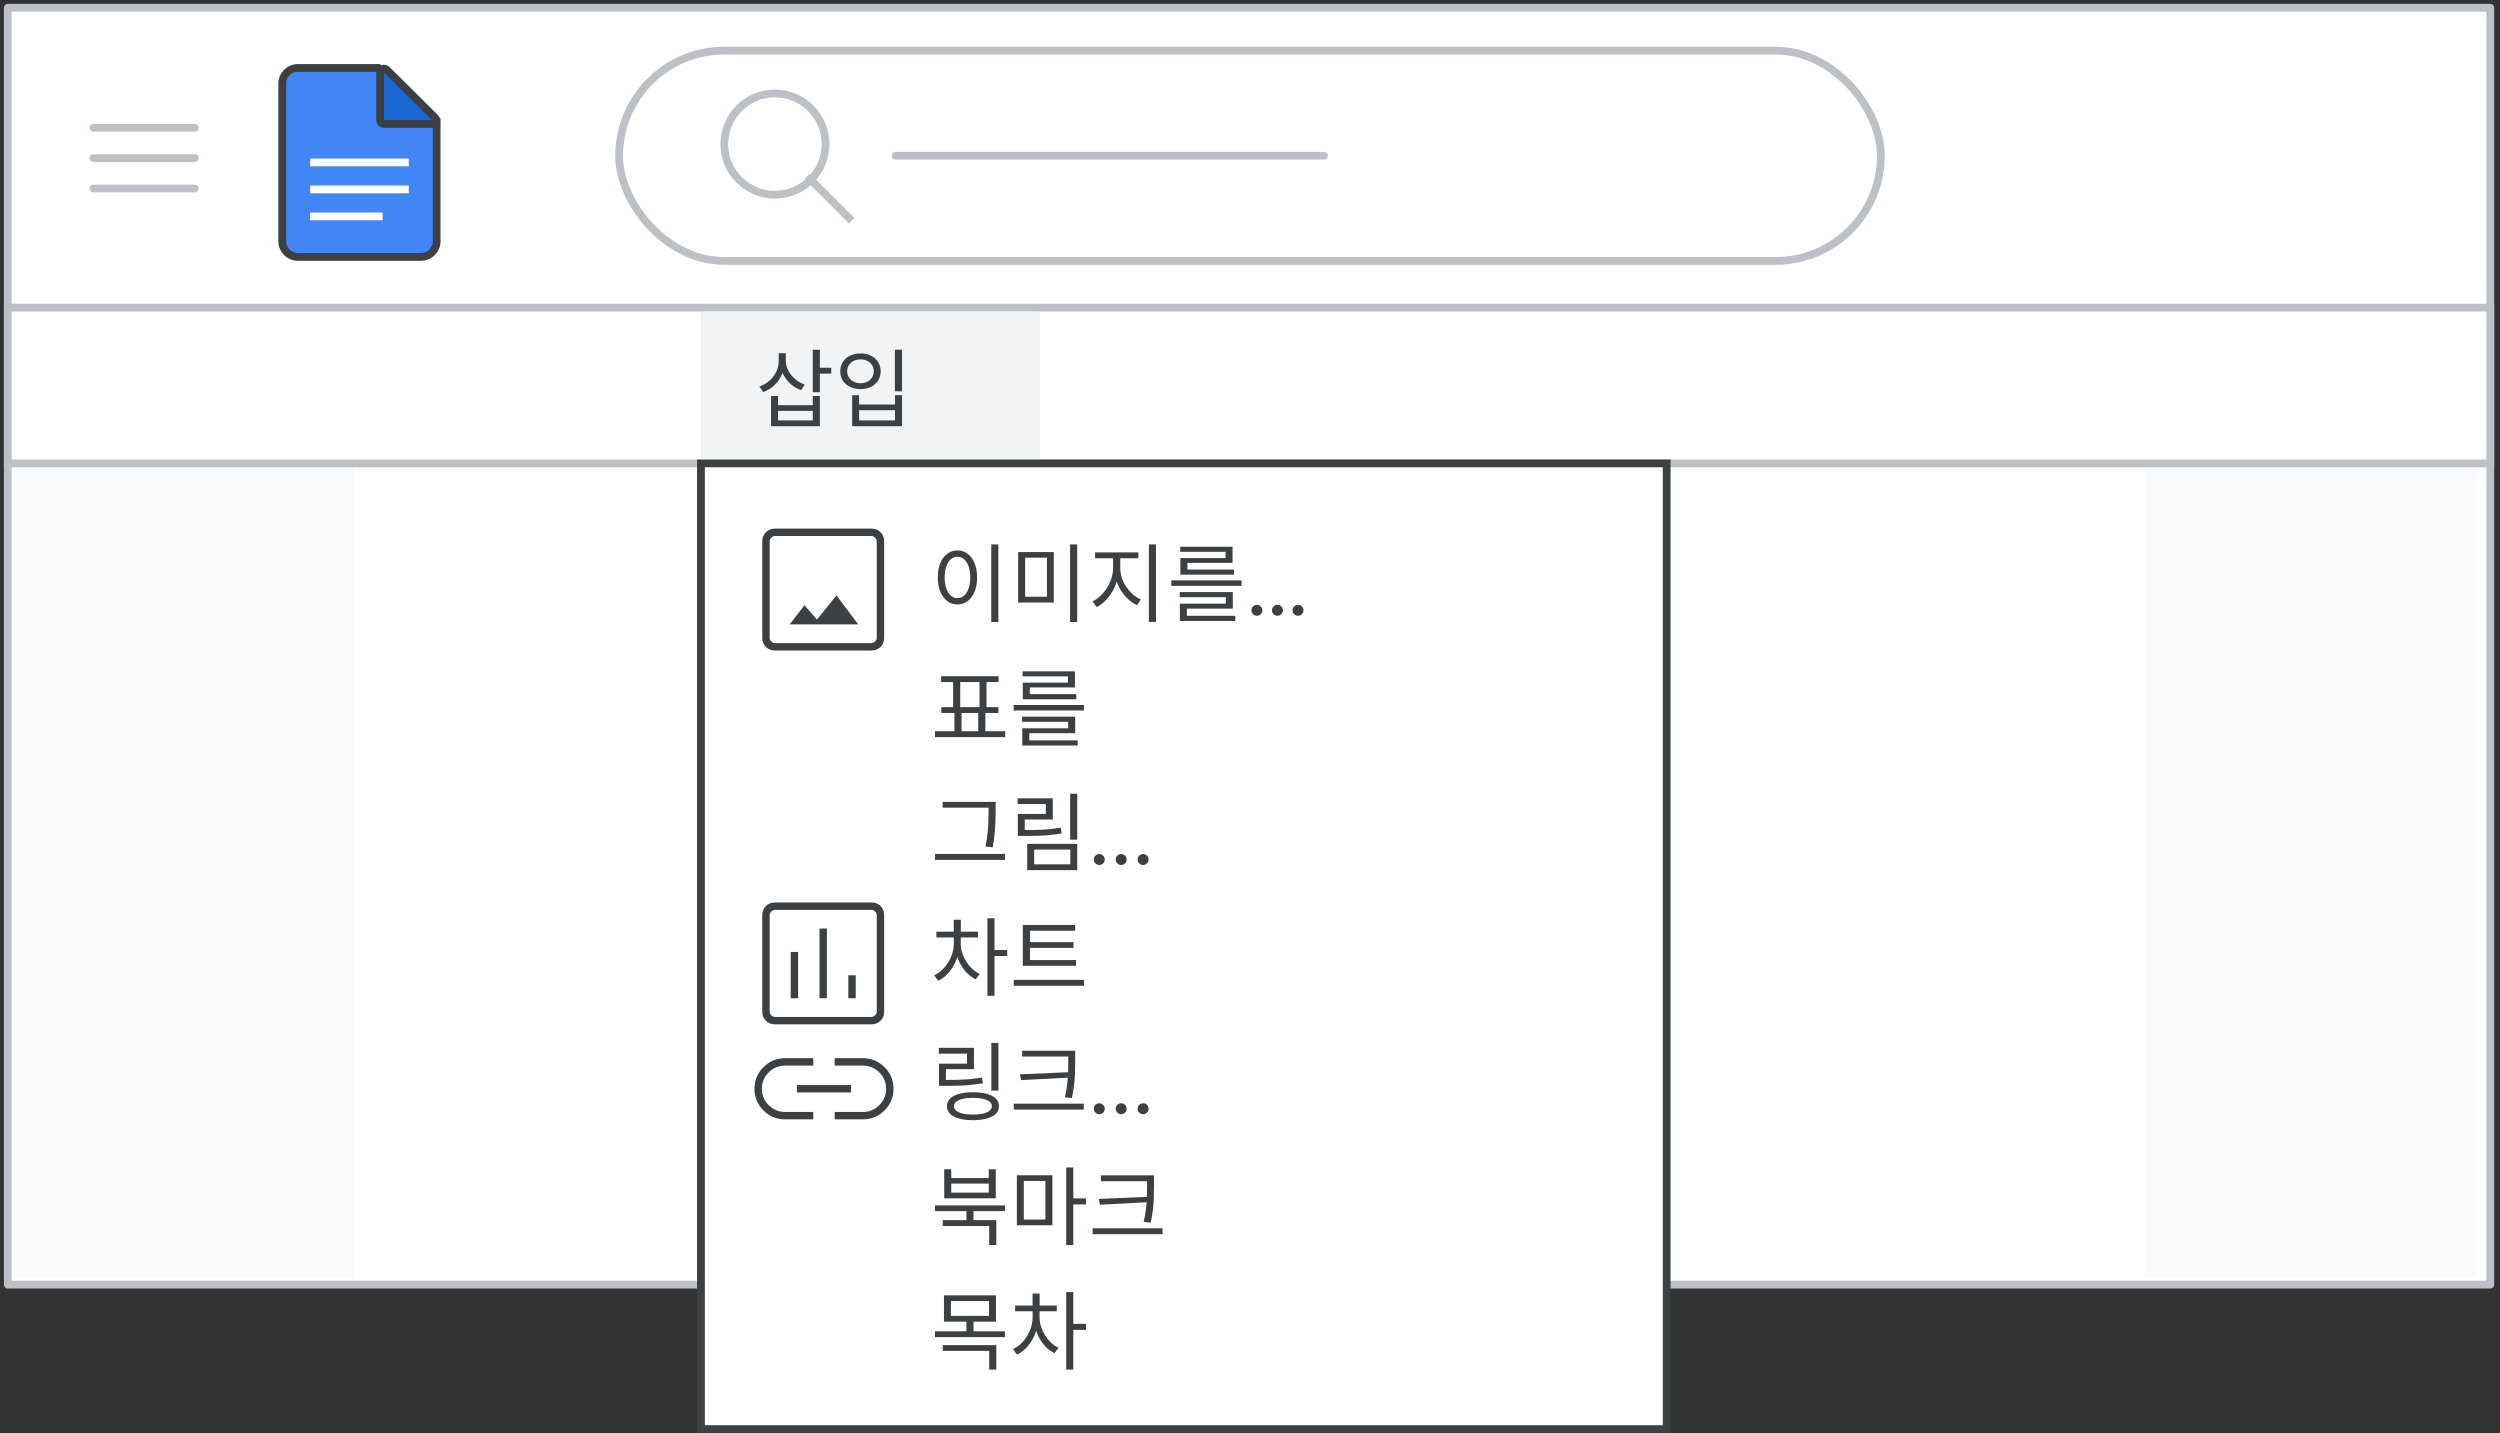 <svg width="321" height="184" viewBox="0 0 321 184" fill="none" xmlns="http://www.w3.org/2000/svg">
<rect x="0" y="0" width="321" height="184" fill="#333333" stroke="none"/>
<g id="docs-insert" clip-path="url(#clip0_6601_5440)">
<rect id="border and background" x="1" y="1" width="318.75" height="163.95" fill="white" stroke="#BDC1C6" stroke-linejoin="round"/>
<rect id="Rectangle" x="2" y="60" width="316" height="104" fill="#F8F9FA"/>
<rect id="Rectangle Copy" width="230" height="104" transform="matrix(1 0 0 -1 45.375 164)" fill="white"/>
<rect id="Rectangle_2" x="0.5" y="-0.5" width="318.75" height="20" transform="matrix(1 0 0 -1 0.5 59)" fill="white" stroke="#BDC1C6"/>
<g id="Docs icon - illustrated">
<path id="Rectangle_3" fill-rule="evenodd" clip-rule="evenodd" d="M36.239 10.727C36.239 9.623 37.135 8.727 38.239 8.727H48.58L56.065 15.439V30.984C56.065 32.089 55.17 32.984 54.065 32.984H38.239C37.135 32.984 36.239 32.089 36.239 30.984V10.727Z" fill="#4285F4" stroke="#3C4043"/>
<path id="Line 11" d="M40.321 24.321H51.983" stroke="white" stroke-linecap="square"/>
<path id="Line 11_2" d="M40.321 20.856H51.983" stroke="white" stroke-linecap="square"/>
<path id="Line 11_3" d="M40.321 27.786H48.63" stroke="white" stroke-linecap="square"/>
<path id="Path 5" d="M48.808 9.311L48.814 9.236C48.84 9.065 48.953 8.918 49.116 8.85C49.302 8.772 49.517 8.814 49.661 8.956L55.813 15.063C55.957 15.206 56.001 15.421 55.923 15.608C55.846 15.796 55.664 15.918 55.461 15.918H49.308C49.175 15.918 49.048 15.865 48.955 15.771C48.861 15.678 48.808 15.551 48.808 15.418V9.311Z" fill="#1967D2" stroke="#3C4043" stroke-linejoin="round"/>
</g>
<g id="Menu">
<path id="Line" d="M12 16.406H25" stroke="#BDC1C6" stroke-linecap="round" stroke-linejoin="round"/>
<path id="Line_2" d="M12 20.306H25" stroke="#BDC1C6" stroke-linecap="round" stroke-linejoin="round"/>
<path id="Line_3" d="M12 24.206H25" stroke="#BDC1C6" stroke-linecap="round" stroke-linejoin="round"/>
</g>
<rect id="border" x="90" y="40" width="43.5" height="19.25" fill="#F1F3F4"/>
<g id="popup" clip-path="url(#clip1_6601_5440)">
<rect id="Rectangle_4" x="90" y="59.5" width="124" height="124" fill="white" stroke="#3C4043"/>
<g id="link_BASELINE_P900">
<g id="Shape">
<path d="M104.3 136.7H100.8C99.95 136.7 99.221 137.004 98.612 137.612C98.004 138.221 97.7 138.95 97.7 139.8C97.7 140.65 98.004 141.38 98.612 141.988C99.221 142.596 99.95 142.9 100.8 142.9H104.3V143.6H100.8C99.75 143.6 98.854 143.229 98.112 142.488C97.371 141.746 97 140.85 97 139.8C97 138.75 97.371 137.854 98.112 137.112C98.854 136.371 99.75 136 100.8 136H104.3V136.7ZM110.8 136C111.85 136 112.746 136.371 113.488 137.112C114.229 137.854 114.6 138.75 114.6 139.8C114.6 140.85 114.23 141.746 113.488 142.488C112.746 143.23 111.85 143.6 110.8 143.6H107.3V142.9H110.8C111.65 142.9 112.38 142.596 112.988 141.988C113.596 141.38 113.9 140.65 113.9 139.8C113.9 138.95 113.596 138.221 112.988 137.612C112.38 137.004 111.65 136.7 110.8 136.7H107.3V136H110.8ZM109.15 140.15H102.45V139.45H109.15V140.15Z" fill="#3C4043"/>
<path d="M104.3 136.7V136.825H104.425V136.7H104.3ZM100.8 136.7V136.575H100.8L100.8 136.7ZM98.612 137.612L98.524 137.524L98.524 137.524L98.612 137.612ZM97.7 139.8L97.575 139.8V139.8H97.7ZM98.612 141.988L98.524 142.077L98.524 142.077L98.612 141.988ZM100.8 142.9L100.8 143.025H100.8V142.9ZM104.3 142.9H104.425V142.775H104.3V142.9ZM104.3 143.6V143.725H104.425V143.6H104.3ZM100.8 143.6L100.8 143.725H100.8V143.6ZM98.112 142.488L98.024 142.577L98.024 142.577L98.112 142.488ZM97 139.8L96.875 139.8V139.8H97ZM98.112 137.112L98.024 137.024L98.024 137.024L98.112 137.112ZM100.8 136V135.875H100.8L100.8 136ZM104.3 136H104.425V135.875H104.3V136ZM113.488 137.112L113.577 137.024L113.577 137.024L113.488 137.112ZM114.6 139.8H114.725V139.8L114.6 139.8ZM113.488 142.488L113.577 142.577L113.577 142.577L113.488 142.488ZM107.3 143.6H107.175V143.725H107.3V143.6ZM107.3 142.9V142.775H107.175V142.9H107.3ZM112.988 141.988L113.077 142.077L113.077 142.077L112.988 141.988ZM113.9 139.8H114.025V139.8L113.9 139.8ZM112.988 137.612L113.077 137.524L113.077 137.524L112.988 137.612ZM107.3 136.7H107.175V136.825H107.3V136.7ZM107.3 136V135.875H107.175V136H107.3ZM109.15 140.15V140.275H109.275V140.15H109.15ZM102.45 140.15H102.325V140.275H102.45V140.15ZM102.45 139.45V139.325H102.325V139.45H102.45ZM109.15 139.45H109.275V139.325H109.15V139.45ZM104.3 136.7V136.575H100.8V136.7V136.825H104.3V136.7ZM100.8 136.7L100.8 136.575C99.916 136.575 99.156 136.893 98.524 137.524L98.612 137.612L98.701 137.701C99.286 137.116 99.984 136.825 100.8 136.825L100.8 136.7ZM98.612 137.612L98.524 137.524C97.893 138.156 97.575 138.916 97.575 139.8L97.7 139.8L97.825 139.8C97.825 138.983 98.116 138.286 98.701 137.701L98.612 137.612ZM97.7 139.8H97.575C97.575 140.683 97.893 141.445 98.524 142.077L98.612 141.988L98.701 141.9C98.116 141.314 97.825 140.616 97.825 139.8H97.7ZM98.612 141.988L98.524 142.077C99.156 142.708 99.916 143.025 100.8 143.025L100.8 142.9L100.8 142.775C99.984 142.775 99.286 142.485 98.701 141.9L98.612 141.988ZM100.8 142.9V143.025H104.3V142.9V142.775H100.8V142.9ZM104.3 142.9H104.175V143.6H104.3H104.425V142.9H104.3ZM104.3 143.6V143.475H100.8V143.6V143.725H104.3V143.6ZM100.8 143.6L100.8 143.475C99.783 143.475 98.919 143.117 98.201 142.4L98.112 142.488L98.024 142.577C98.789 143.341 99.717 143.725 100.8 143.725L100.8 143.6ZM98.112 142.488L98.201 142.4C97.483 141.681 97.125 140.817 97.125 139.8H97H96.875C96.875 140.883 97.259 141.811 98.024 142.577L98.112 142.488ZM97 139.8L97.125 139.8C97.125 138.783 97.483 137.919 98.201 137.201L98.112 137.112L98.024 137.024C97.259 137.789 96.875 138.717 96.875 139.8L97 139.8ZM98.112 137.112L98.201 137.201C98.919 136.483 99.783 136.125 100.8 136.125L100.8 136L100.8 135.875C99.717 135.875 98.789 136.259 98.024 137.024L98.112 137.112ZM100.8 136V136.125H104.3V136V135.875H100.8V136ZM104.3 136H104.175V136.7H104.3H104.425V136H104.3ZM110.8 136V136.125C111.817 136.125 112.681 136.483 113.4 137.201L113.488 137.112L113.577 137.024C112.811 136.259 111.883 135.875 110.8 135.875V136ZM113.488 137.112L113.4 137.201C114.117 137.919 114.475 138.783 114.475 139.8L114.6 139.8L114.725 139.8C114.725 138.717 114.341 137.789 113.577 137.024L113.488 137.112ZM114.6 139.8H114.475C114.475 140.817 114.118 141.681 113.4 142.4L113.488 142.488L113.577 142.577C114.342 141.811 114.725 140.883 114.725 139.8H114.6ZM113.488 142.488L113.4 142.4C112.681 143.118 111.817 143.475 110.8 143.475V143.6V143.725C111.883 143.725 112.811 143.342 113.577 142.577L113.488 142.488ZM110.8 143.6V143.475H107.3V143.6V143.725H110.8V143.6ZM107.3 143.6H107.425V142.9H107.3H107.175V143.6H107.3ZM107.3 142.9V143.025H110.8V142.9V142.775H107.3V142.9ZM110.8 142.9V143.025C111.683 143.025 112.445 142.708 113.077 142.077L112.988 141.988L112.9 141.9C112.314 142.485 111.616 142.775 110.8 142.775V142.9ZM112.988 141.988L113.077 142.077C113.708 141.445 114.025 140.683 114.025 139.8H113.9H113.775C113.775 140.616 113.485 141.314 112.9 141.9L112.988 141.988ZM113.9 139.8L114.025 139.8C114.025 138.916 113.708 138.156 113.077 137.524L112.988 137.612L112.9 137.701C113.485 138.286 113.775 138.984 113.775 139.8L113.9 139.8ZM112.988 137.612L113.077 137.524C112.445 136.893 111.683 136.575 110.8 136.575V136.7V136.825C111.616 136.825 112.314 137.116 112.9 137.701L112.988 137.612ZM110.8 136.7V136.575H107.3V136.7V136.825H110.8V136.7ZM107.3 136.7H107.425V136H107.3H107.175V136.7H107.3ZM107.3 136V136.125H110.8V136V135.875H107.3V136ZM109.15 140.15V140.025H102.45V140.15V140.275H109.15V140.15ZM102.45 140.15H102.575V139.45H102.45H102.325V140.15H102.45ZM102.45 139.45V139.575H109.15V139.45V139.325H102.45V139.45ZM109.15 139.45H109.025V140.15H109.15H109.275V139.45H109.15Z" fill="#3C4043"/>
</g>
</g>
<g id="insert_chart_BASELINE_P900">
<g id="Shape_2">
<path d="M111.9 116C112.333 116 112.691 116.142 112.975 116.425C113.258 116.708 113.4 117.067 113.4 117.5V129.9C113.4 130.334 113.258 130.691 112.975 130.975C112.691 131.258 112.334 131.4 111.9 131.4H99.5C99.067 131.4 98.708 131.258 98.425 130.975C98.142 130.691 98 130.333 98 129.9V117.5C98 117.067 98.141 116.708 98.425 116.425C98.708 116.141 99.067 116 99.5 116H111.9ZM99.5 116.7C99.3 116.7 99.117 116.784 98.95 116.95C98.784 117.117 98.7 117.3 98.7 117.5V129.9C98.7 130.1 98.784 130.284 98.95 130.45C99.117 130.617 99.3 130.7 99.5 130.7H111.9C112.1 130.7 112.284 130.617 112.45 130.45C112.617 130.284 112.7 130.1 112.7 129.9V117.5C112.7 117.3 112.617 117.117 112.45 116.95C112.284 116.784 112.1 116.7 111.9 116.7H99.5ZM102.35 128.05H101.65V122.35H102.35V128.05ZM106.05 128.05H105.35V119.35H106.05V128.05ZM109.75 128.05H109.05V125.35H109.75V128.05Z" fill="#3C4043"/>
<path d="M111.9 116L111.9 115.875H111.9V116ZM112.975 116.425L113.063 116.336L113.063 116.336L112.975 116.425ZM113.4 129.9L113.525 129.9V129.9H113.4ZM111.9 131.4V131.525H111.9L111.9 131.4ZM98.425 130.975L98.336 131.063L98.336 131.063L98.425 130.975ZM98 129.9H97.875V129.9L98 129.9ZM98.7 129.9H98.575V129.9L98.7 129.9ZM98.95 130.45L98.862 130.539L98.862 130.539L98.95 130.45ZM111.9 130.7V130.825H111.9L111.9 130.7ZM112.7 129.9L112.825 129.9V129.9H112.7ZM112.45 116.95L112.539 116.862L112.539 116.862L112.45 116.95ZM111.9 116.7L111.9 116.575H111.9V116.7ZM102.35 128.05V128.175H102.475V128.05H102.35ZM101.65 128.05H101.525V128.175H101.65V128.05ZM101.65 122.35V122.225H101.525V122.35H101.65ZM102.35 122.35H102.475V122.225H102.35V122.35ZM106.05 128.05V128.175H106.175V128.05H106.05ZM105.35 128.05H105.225V128.175H105.35V128.05ZM105.35 119.35V119.225H105.225V119.35H105.35ZM106.05 119.35H106.175V119.225H106.05V119.35ZM109.75 128.05V128.175H109.875V128.05H109.75ZM109.05 128.05H108.925V128.175H109.05V128.05ZM109.05 125.35V125.225H108.925V125.35H109.05ZM109.75 125.35H109.875V125.225H109.75V125.35ZM111.9 116L111.9 116.125C112.303 116.125 112.628 116.256 112.886 116.513L112.975 116.425L113.063 116.336C112.754 116.028 112.364 115.875 111.9 115.875L111.9 116ZM112.975 116.425L112.886 116.513C113.144 116.771 113.275 117.097 113.275 117.5H113.4H113.525C113.525 117.036 113.372 116.645 113.063 116.336L112.975 116.425ZM113.4 117.5H113.275V129.9H113.4H113.525V117.5H113.4ZM113.4 129.9L113.275 129.9C113.275 130.303 113.144 130.628 112.886 130.886L112.975 130.975L113.063 131.063C113.372 130.754 113.525 130.364 113.525 129.9L113.4 129.9ZM112.975 130.975L112.886 130.886C112.628 131.144 112.303 131.275 111.9 131.275L111.9 131.4L111.9 131.525C112.364 131.525 112.754 131.372 113.063 131.063L112.975 130.975ZM111.9 131.4V131.275H99.5V131.4V131.525H111.9V131.4ZM99.5 131.4V131.275C99.097 131.275 98.771 131.144 98.513 130.886L98.425 130.975L98.336 131.063C98.645 131.372 99.036 131.525 99.5 131.525V131.4ZM98.425 130.975L98.513 130.886C98.256 130.628 98.125 130.303 98.125 129.9L98 129.9L97.875 129.9C97.875 130.364 98.028 130.754 98.336 131.063L98.425 130.975ZM98 129.9H98.125V117.5H98H97.875V129.9H98ZM98 117.5H98.125C98.125 117.097 98.255 116.771 98.513 116.513L98.425 116.425L98.336 116.336C98.028 116.645 97.875 117.037 97.875 117.5H98ZM98.425 116.425L98.513 116.513C98.771 116.255 99.097 116.125 99.5 116.125V116V115.875C99.037 115.875 98.645 116.028 98.336 116.336L98.425 116.425ZM99.5 116V116.125H111.9V116V115.875H99.5V116ZM99.5 116.7V116.575C99.261 116.575 99.047 116.676 98.862 116.862L98.95 116.95L99.039 117.039C99.186 116.891 99.339 116.825 99.5 116.825V116.7ZM98.95 116.95L98.862 116.862C98.676 117.047 98.575 117.261 98.575 117.5H98.7H98.825C98.825 117.339 98.891 117.186 99.039 117.039L98.95 116.95ZM98.7 117.5H98.575V129.9H98.7H98.825V117.5H98.7ZM98.7 129.9L98.575 129.9C98.575 130.139 98.676 130.353 98.862 130.539L98.95 130.45L99.039 130.362C98.891 130.214 98.825 130.061 98.825 129.9L98.7 129.9ZM98.95 130.45L98.862 130.539C99.047 130.724 99.261 130.825 99.5 130.825V130.7V130.575C99.339 130.575 99.186 130.509 99.039 130.362L98.95 130.45ZM99.5 130.7V130.825H111.9V130.7V130.575H99.5V130.7ZM111.9 130.7L111.9 130.825C112.139 130.825 112.353 130.724 112.539 130.539L112.45 130.45L112.362 130.362C112.214 130.509 112.061 130.575 111.9 130.575L111.9 130.7ZM112.45 130.45L112.539 130.539C112.724 130.353 112.825 130.139 112.825 129.9L112.7 129.9L112.575 129.9C112.575 130.061 112.509 130.214 112.362 130.362L112.45 130.45ZM112.7 129.9H112.825V117.5H112.7H112.575V129.9H112.7ZM112.7 117.5H112.825C112.825 117.261 112.724 117.047 112.539 116.862L112.45 116.95L112.362 117.039C112.509 117.186 112.575 117.339 112.575 117.5H112.7ZM112.45 116.95L112.539 116.862C112.353 116.676 112.139 116.575 111.9 116.575L111.9 116.7L111.9 116.825C112.061 116.825 112.214 116.891 112.362 117.039L112.45 116.95ZM111.9 116.7V116.575H99.5V116.7V116.825H111.9V116.7ZM102.35 128.05V127.925H101.65V128.05V128.175H102.35V128.05ZM101.65 128.05H101.775V122.35H101.65H101.525V128.05H101.65ZM101.65 122.35V122.475H102.35V122.35V122.225H101.65V122.35ZM102.35 122.35H102.225V128.05H102.35H102.475V122.35H102.35ZM106.05 128.05V127.925H105.35V128.05V128.175H106.05V128.05ZM105.35 128.05H105.475V119.35H105.35H105.225V128.05H105.35ZM105.35 119.35V119.475H106.05V119.35V119.225H105.35V119.35ZM106.05 119.35H105.925V128.05H106.05H106.175V119.35H106.05ZM109.75 128.05V127.925H109.05V128.05V128.175H109.75V128.05ZM109.05 128.05H109.175V125.35H109.05H108.925V128.05H109.05ZM109.05 125.35V125.475H109.75V125.35V125.225H109.05V125.35ZM109.75 125.35H109.625V128.05H109.75H109.875V125.35H109.75Z" fill="#3C4043"/>
</g>
</g>
<g id="image_BASELINE_P900">
<g id="Shape_3">
<path d="M111.9 68C112.333 68 112.691 68.142 112.975 68.425C113.258 68.708 113.4 69.067 113.4 69.5V81.9C113.4 82.334 113.258 82.691 112.975 82.975C112.691 83.258 112.334 83.4 111.9 83.4H99.5C99.067 83.4 98.708 83.258 98.425 82.975C98.142 82.691 98 82.333 98 81.9V69.5C98 69.067 98.141 68.708 98.425 68.425C98.708 68.141 99.067 68 99.5 68H111.9ZM99.5 68.7C99.3 68.7 99.117 68.784 98.95 68.95C98.784 69.117 98.7 69.3 98.7 69.5V81.9C98.7 82.1 98.784 82.284 98.95 82.45C99.117 82.617 99.3 82.7 99.5 82.7H111.9C112.1 82.7 112.284 82.617 112.45 82.45C112.617 82.284 112.7 82.1 112.7 81.9V69.5C112.7 69.3 112.617 69.117 112.45 68.95C112.284 68.784 112.1 68.7 111.9 68.7H99.5ZM109.95 80.05H101.65L103.3 77.9L104.9 79.75L107.4 76.65L109.95 80.05Z" fill="#3C4043"/>
<path d="M111.9 68L111.9 67.875H111.9V68ZM112.975 68.425L113.063 68.336L113.063 68.336L112.975 68.425ZM113.4 81.9L113.525 81.9V81.9H113.4ZM111.9 83.4V83.525H111.9L111.9 83.4ZM98.425 82.975L98.336 83.063L98.336 83.063L98.425 82.975ZM98 81.9H97.875V81.9L98 81.9ZM98.7 81.9H98.575V81.9L98.7 81.9ZM98.95 82.45L98.862 82.539L98.862 82.539L98.95 82.45ZM111.9 82.7V82.825H111.9L111.9 82.7ZM112.7 81.9L112.825 81.9V81.9H112.7ZM112.45 68.95L112.539 68.862L112.539 68.862L112.45 68.95ZM111.9 68.7L111.9 68.575H111.9V68.7ZM109.95 80.05V80.175H110.2L110.05 79.975L109.95 80.05ZM101.65 80.05L101.551 79.974L101.397 80.175H101.65V80.05ZM103.3 77.9L103.394 77.819L103.294 77.703L103.201 77.824L103.3 77.9ZM104.9 79.75L104.806 79.832L104.904 79.945L104.998 79.829L104.9 79.75ZM107.4 76.65L107.5 76.575L107.404 76.447L107.303 76.572L107.4 76.65ZM111.9 68L111.9 68.125C112.303 68.125 112.628 68.256 112.886 68.513L112.975 68.425L113.063 68.336C112.754 68.028 112.364 67.875 111.9 67.875L111.9 68ZM112.975 68.425L112.886 68.513C113.144 68.771 113.275 69.097 113.275 69.5H113.4H113.525C113.525 69.036 113.372 68.645 113.063 68.336L112.975 68.425ZM113.4 69.5H113.275V81.9H113.4H113.525V69.5H113.4ZM113.4 81.9L113.275 81.9C113.275 82.303 113.144 82.628 112.886 82.886L112.975 82.975L113.063 83.063C113.372 82.754 113.525 82.364 113.525 81.9L113.4 81.9ZM112.975 82.975L112.886 82.886C112.628 83.144 112.303 83.275 111.9 83.275L111.9 83.4L111.9 83.525C112.364 83.525 112.754 83.372 113.063 83.063L112.975 82.975ZM111.9 83.4V83.275H99.5V83.4V83.525H111.9V83.4ZM99.5 83.4V83.275C99.097 83.275 98.771 83.144 98.513 82.886L98.425 82.975L98.336 83.063C98.645 83.372 99.036 83.525 99.5 83.525V83.4ZM98.425 82.975L98.513 82.886C98.256 82.629 98.125 82.303 98.125 81.9L98 81.9L97.875 81.9C97.875 82.364 98.028 82.754 98.336 83.063L98.425 82.975ZM98 81.9H98.125V69.5H98H97.875V81.9H98ZM98 69.5H98.125C98.125 69.097 98.255 68.771 98.513 68.513L98.425 68.425L98.336 68.336C98.028 68.645 97.875 69.037 97.875 69.5H98ZM98.425 68.425L98.513 68.513C98.771 68.255 99.097 68.125 99.5 68.125V68V67.875C99.037 67.875 98.645 68.028 98.336 68.336L98.425 68.425ZM99.5 68V68.125H111.9V68V67.875H99.5V68ZM99.5 68.7V68.575C99.261 68.575 99.047 68.676 98.862 68.862L98.95 68.95L99.039 69.039C99.186 68.891 99.339 68.825 99.5 68.825V68.7ZM98.95 68.95L98.862 68.862C98.676 69.047 98.575 69.261 98.575 69.5H98.7H98.825C98.825 69.339 98.891 69.186 99.039 69.039L98.95 68.95ZM98.7 69.5H98.575V81.9H98.7H98.825V69.5H98.7ZM98.7 81.9L98.575 81.9C98.575 82.139 98.676 82.353 98.862 82.539L98.95 82.45L99.039 82.362C98.891 82.214 98.825 82.061 98.825 81.9L98.7 81.9ZM98.95 82.45L98.862 82.539C99.047 82.724 99.261 82.825 99.5 82.825V82.7V82.575C99.339 82.575 99.186 82.51 99.039 82.362L98.95 82.45ZM99.5 82.7V82.825H111.9V82.7V82.575H99.5V82.7ZM111.9 82.7L111.9 82.825C112.139 82.825 112.353 82.724 112.539 82.539L112.45 82.45L112.362 82.362C112.214 82.509 112.061 82.575 111.9 82.575L111.9 82.7ZM112.45 82.45L112.539 82.539C112.724 82.353 112.825 82.139 112.825 81.9L112.7 81.9L112.575 81.9C112.575 82.061 112.509 82.214 112.362 82.362L112.45 82.45ZM112.7 81.9H112.825V69.5H112.7H112.575V81.9H112.7ZM112.7 69.5H112.825C112.825 69.261 112.724 69.047 112.539 68.862L112.45 68.95L112.362 69.039C112.509 69.186 112.575 69.339 112.575 69.5H112.7ZM112.45 68.95L112.539 68.862C112.353 68.676 112.139 68.575 111.9 68.575L111.9 68.7L111.9 68.825C112.061 68.825 112.214 68.891 112.362 69.039L112.45 68.95ZM111.9 68.7V68.575H99.5V68.7V68.825H111.9V68.7ZM109.95 80.05V79.925H101.65V80.05V80.175H109.95V80.05ZM101.65 80.05L101.75 80.126L103.399 77.977L103.3 77.9L103.201 77.824L101.551 79.974L101.65 80.05ZM103.3 77.9L103.205 77.982L104.806 79.832L104.9 79.75L104.995 79.668L103.394 77.819L103.3 77.9ZM104.9 79.75L104.998 79.829L107.498 76.729L107.4 76.65L107.303 76.572L104.803 79.671L104.9 79.75ZM107.4 76.65L107.3 76.725L109.85 80.125L109.95 80.05L110.05 79.975L107.5 76.575L107.4 76.65Z" fill="#3C4043"/>
</g>
</g>
<path id="text copy" d="M127.277 69.903H128.19V79.869H127.277V69.903ZM122.943 70.673C123.434 70.673 123.867 70.816 124.241 71.102C124.622 71.381 124.919 71.78 125.132 72.301C125.352 72.822 125.462 73.434 125.462 74.138C125.462 74.842 125.352 75.454 125.132 75.975C124.919 76.496 124.622 76.899 124.241 77.185C123.867 77.471 123.434 77.614 122.943 77.614C122.452 77.614 122.015 77.471 121.634 77.185C121.253 76.899 120.952 76.496 120.732 75.975C120.519 75.454 120.413 74.842 120.413 74.138C120.413 73.434 120.519 72.822 120.732 72.301C120.952 71.78 121.253 71.381 121.634 71.102C122.015 70.816 122.452 70.673 122.943 70.673ZM122.943 71.487C122.613 71.487 122.323 71.597 122.074 71.817C121.832 72.03 121.641 72.338 121.502 72.741C121.363 73.137 121.293 73.603 121.293 74.138C121.293 74.673 121.363 75.143 121.502 75.546C121.641 75.942 121.832 76.25 122.074 76.47C122.323 76.69 122.613 76.8 122.943 76.8C123.266 76.8 123.548 76.69 123.79 76.47C124.039 76.25 124.234 75.942 124.373 75.546C124.512 75.143 124.582 74.673 124.582 74.138C124.582 73.603 124.512 73.137 124.373 72.741C124.234 72.338 124.039 72.03 123.79 71.817C123.548 71.597 123.266 71.487 122.943 71.487ZM130.73 70.882H135.306V77.361H130.73V70.882ZM134.426 71.608H131.632V76.624H134.426V71.608ZM137.396 69.903H138.309V79.869H137.396V69.903ZM142.917 71.333H143.665V72.939C143.665 73.467 143.592 73.988 143.445 74.501C143.299 75.007 143.093 75.487 142.829 75.942C142.573 76.389 142.272 76.785 141.927 77.13C141.583 77.475 141.212 77.746 140.816 77.944L140.288 77.218C140.648 77.042 140.985 76.804 141.3 76.503C141.623 76.202 141.905 75.858 142.147 75.469C142.389 75.08 142.576 74.67 142.708 74.237C142.848 73.804 142.917 73.372 142.917 72.939V71.333ZM143.104 71.333H143.841V72.939C143.841 73.357 143.907 73.775 144.039 74.193C144.179 74.604 144.369 74.992 144.611 75.359C144.861 75.718 145.143 76.037 145.458 76.316C145.781 76.595 146.126 76.815 146.492 76.976L145.986 77.702C145.583 77.511 145.205 77.255 144.853 76.932C144.501 76.609 144.193 76.239 143.929 75.821C143.673 75.396 143.471 74.941 143.324 74.457C143.178 73.966 143.104 73.46 143.104 72.939V71.333ZM140.607 70.926H146.162V71.685H140.607V70.926ZM147.515 69.903H148.428V79.858H147.515V69.903ZM150.396 74.523H159.416V75.227H150.396V74.523ZM151.474 76.019H158.294V78.142H152.398V79.308H151.496V77.515H157.392V76.679H151.474V76.019ZM151.496 79.066H158.613V79.726H151.496V79.066ZM151.54 70.2H158.261V72.268H152.464V73.346H151.562V71.652H157.359V70.849H151.54V70.2ZM151.562 73.126H158.437V73.786H151.562V73.126ZM161.385 79.066C161.194 79.066 161.029 78.996 160.89 78.857C160.75 78.718 160.681 78.553 160.681 78.362C160.681 78.171 160.75 78.006 160.89 77.867C161.029 77.728 161.194 77.658 161.385 77.658C161.575 77.658 161.74 77.728 161.88 77.867C162.019 78.006 162.089 78.171 162.089 78.362C162.089 78.553 162.019 78.718 161.88 78.857C161.74 78.996 161.575 79.066 161.385 79.066ZM164.025 79.066C163.834 79.066 163.669 78.996 163.53 78.857C163.39 78.718 163.321 78.553 163.321 78.362C163.321 78.171 163.39 78.006 163.53 77.867C163.669 77.728 163.834 77.658 164.025 77.658C164.215 77.658 164.38 77.728 164.52 77.867C164.659 78.006 164.729 78.171 164.729 78.362C164.729 78.553 164.659 78.718 164.52 78.857C164.38 78.996 164.215 79.066 164.025 79.066ZM166.665 79.066C166.474 79.066 166.309 78.996 166.17 78.857C166.03 78.718 165.961 78.553 165.961 78.362C165.961 78.171 166.03 78.006 166.17 77.867C166.309 77.728 166.474 77.658 166.665 77.658C166.855 77.658 167.02 77.728 167.16 77.867C167.299 78.006 167.369 78.171 167.369 78.362C167.369 78.553 167.299 78.718 167.16 78.857C167.02 78.996 166.855 79.066 166.665 79.066Z" fill="#3C4043"/>
<path id="text copy 2" d="M122.547 91.293H123.46V94.131H122.547V91.293ZM125.605 91.304H126.518V94.142H125.605V91.304ZM120.05 93.889H129.07V94.648H120.05V93.889ZM120.842 86.827H128.223V87.575H120.842V86.827ZM120.864 90.798H128.201V91.546H120.864V90.798ZM122.382 87.432H123.295V90.952H122.382V87.432ZM125.77 87.432H126.672V90.952H125.77V87.432ZM130.158 90.523H139.178V91.227H130.158V90.523ZM131.236 92.019H138.056V94.142H132.16V95.308H131.258V93.515H137.154V92.679H131.236V92.019ZM131.258 95.066H138.375V95.726H131.258V95.066ZM131.302 86.2H138.023V88.268H132.226V89.346H131.324V87.652H137.121V86.849H131.302V86.2ZM131.324 89.126H138.199V89.786H131.324V89.126Z" fill="#3C4043"/>
<path id="text copy 3" d="M121.029 102.959H127.431V103.707H121.029V102.959ZM120.05 109.647H129.037V110.406H120.05V109.647ZM126.936 102.959H127.838V103.96C127.838 104.378 127.831 104.825 127.816 105.302C127.809 105.771 127.779 106.292 127.728 106.864C127.677 107.436 127.589 108.081 127.464 108.8L126.54 108.701C126.672 108.026 126.764 107.407 126.815 106.842C126.874 106.277 126.907 105.757 126.914 105.28C126.929 104.803 126.936 104.363 126.936 103.96V102.959ZM137.407 101.914H138.32V107.81H137.407V101.914ZM130.686 106.578H131.489C132.09 106.578 132.648 106.571 133.161 106.556C133.682 106.541 134.188 106.512 134.679 106.468C135.17 106.417 135.68 106.351 136.208 106.27L136.318 107.018C135.768 107.106 135.24 107.176 134.734 107.227C134.235 107.271 133.722 107.3 133.194 107.315C132.673 107.33 132.105 107.337 131.489 107.337H130.686V106.578ZM130.664 102.508H135.174V105.225H131.577V107.04H130.686V104.51H134.283V103.245H130.664V102.508ZM131.896 108.349H138.32V111.726H131.896V108.349ZM137.429 109.086H132.787V110.978H137.429V109.086ZM141.146 111.066C140.956 111.066 140.791 110.996 140.651 110.857C140.512 110.718 140.442 110.553 140.442 110.362C140.442 110.171 140.512 110.006 140.651 109.867C140.791 109.728 140.956 109.658 141.146 109.658C141.337 109.658 141.502 109.728 141.641 109.867C141.781 110.006 141.85 110.171 141.85 110.362C141.85 110.553 141.781 110.718 141.641 110.857C141.502 110.996 141.337 111.066 141.146 111.066ZM143.961 111.066C143.77 111.066 143.605 110.996 143.466 110.857C143.326 110.718 143.257 110.553 143.257 110.362C143.257 110.171 143.326 110.006 143.466 109.867C143.605 109.728 143.77 109.658 143.961 109.658C144.151 109.658 144.316 109.728 144.456 109.867C144.595 110.006 144.665 110.171 144.665 110.362C144.665 110.553 144.595 110.718 144.456 110.857C144.316 110.996 144.151 111.066 143.961 111.066ZM146.775 111.066C146.585 111.066 146.42 110.996 146.28 110.857C146.141 110.718 146.071 110.553 146.071 110.362C146.071 110.171 146.141 110.006 146.28 109.867C146.42 109.728 146.585 109.658 146.775 109.658C146.966 109.658 147.131 109.728 147.27 109.867C147.41 110.006 147.479 110.171 147.479 110.362C147.479 110.553 147.41 110.718 147.27 110.857C147.131 110.996 146.966 111.066 146.775 111.066Z" fill="#3C4043"/>
<path id="text copy 4" d="M122.47 120.268H123.196V121.126C123.196 121.647 123.126 122.156 122.987 122.655C122.855 123.146 122.664 123.605 122.415 124.03C122.173 124.455 121.887 124.833 121.557 125.163C121.227 125.486 120.864 125.742 120.468 125.933L119.951 125.229C120.318 125.053 120.655 124.822 120.963 124.536C121.271 124.25 121.535 123.924 121.755 123.557C121.982 123.19 122.158 122.802 122.283 122.391C122.408 121.973 122.47 121.551 122.47 121.126V120.268ZM122.646 120.268H123.361V121.126C123.361 121.522 123.42 121.918 123.537 122.314C123.662 122.703 123.83 123.073 124.043 123.425C124.256 123.77 124.509 124.085 124.802 124.371C125.103 124.65 125.433 124.877 125.792 125.053L125.275 125.746C124.886 125.555 124.531 125.302 124.208 124.987C123.893 124.664 123.618 124.301 123.383 123.898C123.148 123.487 122.965 123.047 122.833 122.578C122.708 122.101 122.646 121.617 122.646 121.126V120.268ZM120.226 119.63H125.572V120.367H120.226V119.63ZM122.459 118.09H123.372V120.037H122.459V118.09ZM126.782 117.903H127.695V127.858H126.782V117.903ZM127.486 121.984H129.323V122.754H127.486V121.984ZM131.324 123.271H138.155V124.008H131.324V123.271ZM130.169 125.812H139.189V126.571H130.169V125.812ZM131.324 118.761H138.056V119.509H132.248V123.491H131.324V118.761ZM131.962 120.972H137.836V121.709H131.962V120.972Z" fill="#3C4043"/>
<path id="text copy 5" d="M127.288 133.914H128.201V140.03H127.288V133.914ZM120.567 138.666H121.37C121.971 138.666 122.529 138.659 123.042 138.644C123.563 138.629 124.069 138.6 124.56 138.556C125.051 138.505 125.561 138.439 126.089 138.358L126.199 139.106C125.649 139.187 125.121 139.253 124.615 139.304C124.116 139.355 123.603 139.388 123.075 139.403C122.554 139.418 121.986 139.425 121.37 139.425H120.567V138.666ZM120.545 134.541H125.055V137.28H121.458V139.095H120.567V136.576H124.164V135.289H120.545V134.541ZM124.923 140.239C125.964 140.239 126.782 140.397 127.376 140.712C127.97 141.02 128.267 141.46 128.267 142.032C128.267 142.604 127.97 143.048 127.376 143.363C126.782 143.678 125.964 143.836 124.923 143.836C123.889 143.836 123.075 143.678 122.481 143.363C121.887 143.048 121.59 142.604 121.59 142.032C121.59 141.46 121.887 141.02 122.481 140.712C123.075 140.397 123.889 140.239 124.923 140.239ZM124.923 140.965C124.424 140.965 123.992 141.009 123.625 141.097C123.258 141.178 122.976 141.299 122.778 141.46C122.587 141.614 122.492 141.805 122.492 142.032C122.492 142.259 122.587 142.454 122.778 142.615C122.976 142.776 123.258 142.901 123.625 142.989C123.992 143.07 124.424 143.11 124.923 143.11C125.429 143.11 125.862 143.07 126.221 142.989C126.588 142.901 126.866 142.776 127.057 142.615C127.255 142.454 127.354 142.259 127.354 142.032C127.354 141.805 127.255 141.614 127.057 141.46C126.866 141.299 126.588 141.178 126.221 141.097C125.862 141.009 125.429 140.965 124.923 140.965ZM131.247 134.915H137.55V135.663H131.247V134.915ZM130.169 141.713H139.156V142.472H130.169V141.713ZM137.165 134.915H138.056V136.136C138.056 136.62 138.049 137.108 138.034 137.599C138.027 138.083 137.994 138.6 137.935 139.15C137.876 139.693 137.777 140.305 137.638 140.987L136.725 140.899C136.872 140.261 136.974 139.674 137.033 139.139C137.099 138.596 137.136 138.079 137.143 137.588C137.158 137.097 137.165 136.613 137.165 136.136V134.915ZM137.385 137.665V138.358L131.104 138.688L130.972 137.94L137.385 137.665ZM141.146 143.066C140.956 143.066 140.791 142.996 140.651 142.857C140.512 142.718 140.442 142.553 140.442 142.362C140.442 142.171 140.512 142.006 140.651 141.867C140.791 141.728 140.956 141.658 141.146 141.658C141.337 141.658 141.502 141.728 141.641 141.867C141.781 142.006 141.85 142.171 141.85 142.362C141.85 142.553 141.781 142.718 141.641 142.857C141.502 142.996 141.337 143.066 141.146 143.066ZM143.961 143.066C143.77 143.066 143.605 142.996 143.466 142.857C143.326 142.718 143.257 142.553 143.257 142.362C143.257 142.171 143.326 142.006 143.466 141.867C143.605 141.728 143.77 141.658 143.961 141.658C144.151 141.658 144.316 141.728 144.456 141.867C144.595 142.006 144.665 142.171 144.665 142.362C144.665 142.553 144.595 142.718 144.456 142.857C144.316 142.996 144.151 143.066 143.961 143.066ZM146.775 143.066C146.585 143.066 146.42 142.996 146.28 142.857C146.141 142.718 146.071 142.553 146.071 142.362C146.071 142.171 146.141 142.006 146.28 141.867C146.42 141.728 146.585 141.658 146.775 141.658C146.966 141.658 147.131 141.728 147.27 141.867C147.41 142.006 147.479 142.171 147.479 142.362C147.479 142.553 147.41 142.718 147.27 142.857C147.131 142.996 146.966 143.066 146.775 143.066Z" fill="#3C4043"/>
<path id="text copy 6" d="M124.087 155.271H124.989V156.976H124.087V155.271ZM120.05 154.776H129.037V155.513H120.05V154.776ZM121.051 156.668H127.926V159.858H127.013V157.416H121.051V156.668ZM121.238 150.134H122.14V151.267H126.958V150.134H127.86V153.863H121.238V150.134ZM122.14 151.971V153.126H126.958V151.971H122.14ZM130.565 150.904H135.13V157.328H130.565V150.904ZM134.228 151.63H131.456V156.591H134.228V151.63ZM136.901 149.903H137.814V159.858H136.901V149.903ZM137.605 153.874H139.442V154.644H137.605V153.874ZM141.366 150.915H147.669V151.663H141.366V150.915ZM140.288 157.713H149.275V158.472H140.288V157.713ZM147.284 150.915H148.175V152.136C148.175 152.62 148.168 153.108 148.153 153.599C148.146 154.083 148.113 154.6 148.054 155.15C147.996 155.693 147.897 156.305 147.757 156.987L146.844 156.899C146.991 156.261 147.094 155.674 147.152 155.139C147.218 154.596 147.255 154.079 147.262 153.588C147.277 153.097 147.284 152.613 147.284 152.136V150.915ZM147.504 153.665V154.358L141.223 154.688L141.091 153.94L147.504 153.665Z" fill="#3C4043"/>
<path id="text copy 7" d="M121.205 166.321H127.882V169.698H121.205V166.321ZM126.991 167.047H122.096V168.961H126.991V167.047ZM120.05 170.941H129.037V171.689H120.05V170.941ZM124.087 169.511H125V171.227H124.087V169.511ZM121.051 172.712H127.926V175.858H127.013V173.449H121.051V172.712ZM132.589 168.268H133.315V169.126C133.315 169.647 133.245 170.156 133.106 170.655C132.974 171.146 132.783 171.605 132.534 172.03C132.292 172.455 132.006 172.833 131.676 173.163C131.346 173.486 130.983 173.742 130.587 173.933L130.07 173.229C130.437 173.053 130.774 172.822 131.082 172.536C131.39 172.25 131.654 171.924 131.874 171.557C132.101 171.19 132.277 170.802 132.402 170.391C132.527 169.973 132.589 169.551 132.589 169.126V168.268ZM132.765 168.268H133.48V169.126C133.48 169.522 133.539 169.918 133.656 170.314C133.781 170.703 133.949 171.073 134.162 171.425C134.375 171.77 134.628 172.085 134.921 172.371C135.222 172.65 135.552 172.877 135.911 173.053L135.394 173.746C135.005 173.555 134.65 173.302 134.327 172.987C134.012 172.664 133.737 172.301 133.502 171.898C133.267 171.487 133.084 171.047 132.952 170.578C132.827 170.101 132.765 169.617 132.765 169.126V168.268ZM130.345 167.63H135.691V168.367H130.345V167.63ZM132.578 166.09H133.491V168.037H132.578V166.09ZM136.901 165.903H137.814V175.858H136.901V165.903ZM137.605 169.984H139.442V170.754H137.605V169.984Z" fill="#3C4043"/>
</g>
<path id="text" d="M99.992 45.354H100.751V46.3C100.751 46.931 100.637 47.514 100.41 48.049C100.183 48.584 99.864 49.05 99.453 49.446C99.042 49.835 98.558 50.135 98.001 50.348L97.506 49.622C98.012 49.446 98.448 49.193 98.815 48.863C99.189 48.533 99.479 48.148 99.684 47.708C99.889 47.261 99.992 46.791 99.992 46.3V45.354ZM100.157 45.354H100.894V46.289C100.894 46.626 100.953 46.953 101.07 47.268C101.195 47.583 101.363 47.877 101.576 48.148C101.796 48.419 102.053 48.661 102.346 48.874C102.647 49.087 102.977 49.255 103.336 49.38L102.852 50.095C102.317 49.897 101.847 49.611 101.444 49.237C101.041 48.863 100.725 48.423 100.498 47.917C100.271 47.411 100.157 46.868 100.157 46.289V45.354ZM104.359 44.903H105.272V50.359H104.359V44.903ZM105.019 47.213H106.735V47.972H105.019V47.213ZM99.002 50.843H99.904V52.031H104.359V50.843H105.272V54.726H99.002V50.843ZM99.904 52.757V53.978H104.359V52.757H99.904ZM114.907 44.903H115.82V50.249H114.907V44.903ZM109.418 50.744H110.309V51.943H114.918V50.744H115.82V54.726H109.418V50.744ZM110.309 52.669V53.978H114.918V52.669H110.309ZM110.485 45.376C110.991 45.376 111.438 45.475 111.827 45.673C112.216 45.864 112.52 46.131 112.74 46.476C112.967 46.821 113.081 47.22 113.081 47.675C113.081 48.122 112.967 48.522 112.74 48.874C112.52 49.219 112.216 49.486 111.827 49.677C111.438 49.868 110.991 49.963 110.485 49.963C109.986 49.963 109.539 49.868 109.143 49.677C108.754 49.486 108.446 49.219 108.219 48.874C107.999 48.522 107.889 48.122 107.889 47.675C107.889 47.22 107.999 46.821 108.219 46.476C108.446 46.131 108.754 45.864 109.143 45.673C109.539 45.475 109.986 45.376 110.485 45.376ZM110.485 46.146C110.155 46.146 109.862 46.212 109.605 46.344C109.348 46.469 109.147 46.648 109 46.883C108.853 47.11 108.78 47.374 108.78 47.675C108.78 47.968 108.853 48.232 109 48.467C109.147 48.694 109.348 48.874 109.605 49.006C109.862 49.138 110.155 49.204 110.485 49.204C110.815 49.204 111.108 49.138 111.365 49.006C111.622 48.874 111.823 48.694 111.97 48.467C112.117 48.232 112.19 47.968 112.19 47.675C112.19 47.374 112.117 47.11 111.97 46.883C111.823 46.648 111.622 46.469 111.365 46.344C111.108 46.212 110.815 46.146 110.485 46.146Z" fill="#3C4043"/>
<g id="Search">
<rect x="79.5" y="6.5" width="162" height="27" rx="13.5" fill="white"/>
<rect x="79.5" y="6.5" width="162" height="27" rx="13.5" stroke="#BDC1C6"/>
<g id="search icon">
<path id="Line 6" d="M104 23L109 28" stroke="#BDC1C6" stroke-linecap="square"/>
<circle id="Oval" cx="99.5" cy="18.5" r="6.5" stroke="#BDC1C6"/>
</g>
<g id="text_2">
<path id="text_3" d="M115 20H170" stroke="#BDC1C6" stroke-linecap="round" stroke-linejoin="round"/>
</g>
</g>
</g>
<defs>
<clipPath id="clip0_6601_5440">
<rect width="321" height="184" fill="white"/>
</clipPath>
<clipPath id="clip1_6601_5440">
<rect width="125" height="125" fill="white" transform="translate(89.5 59)"/>
</clipPath>
</defs>
</svg>
